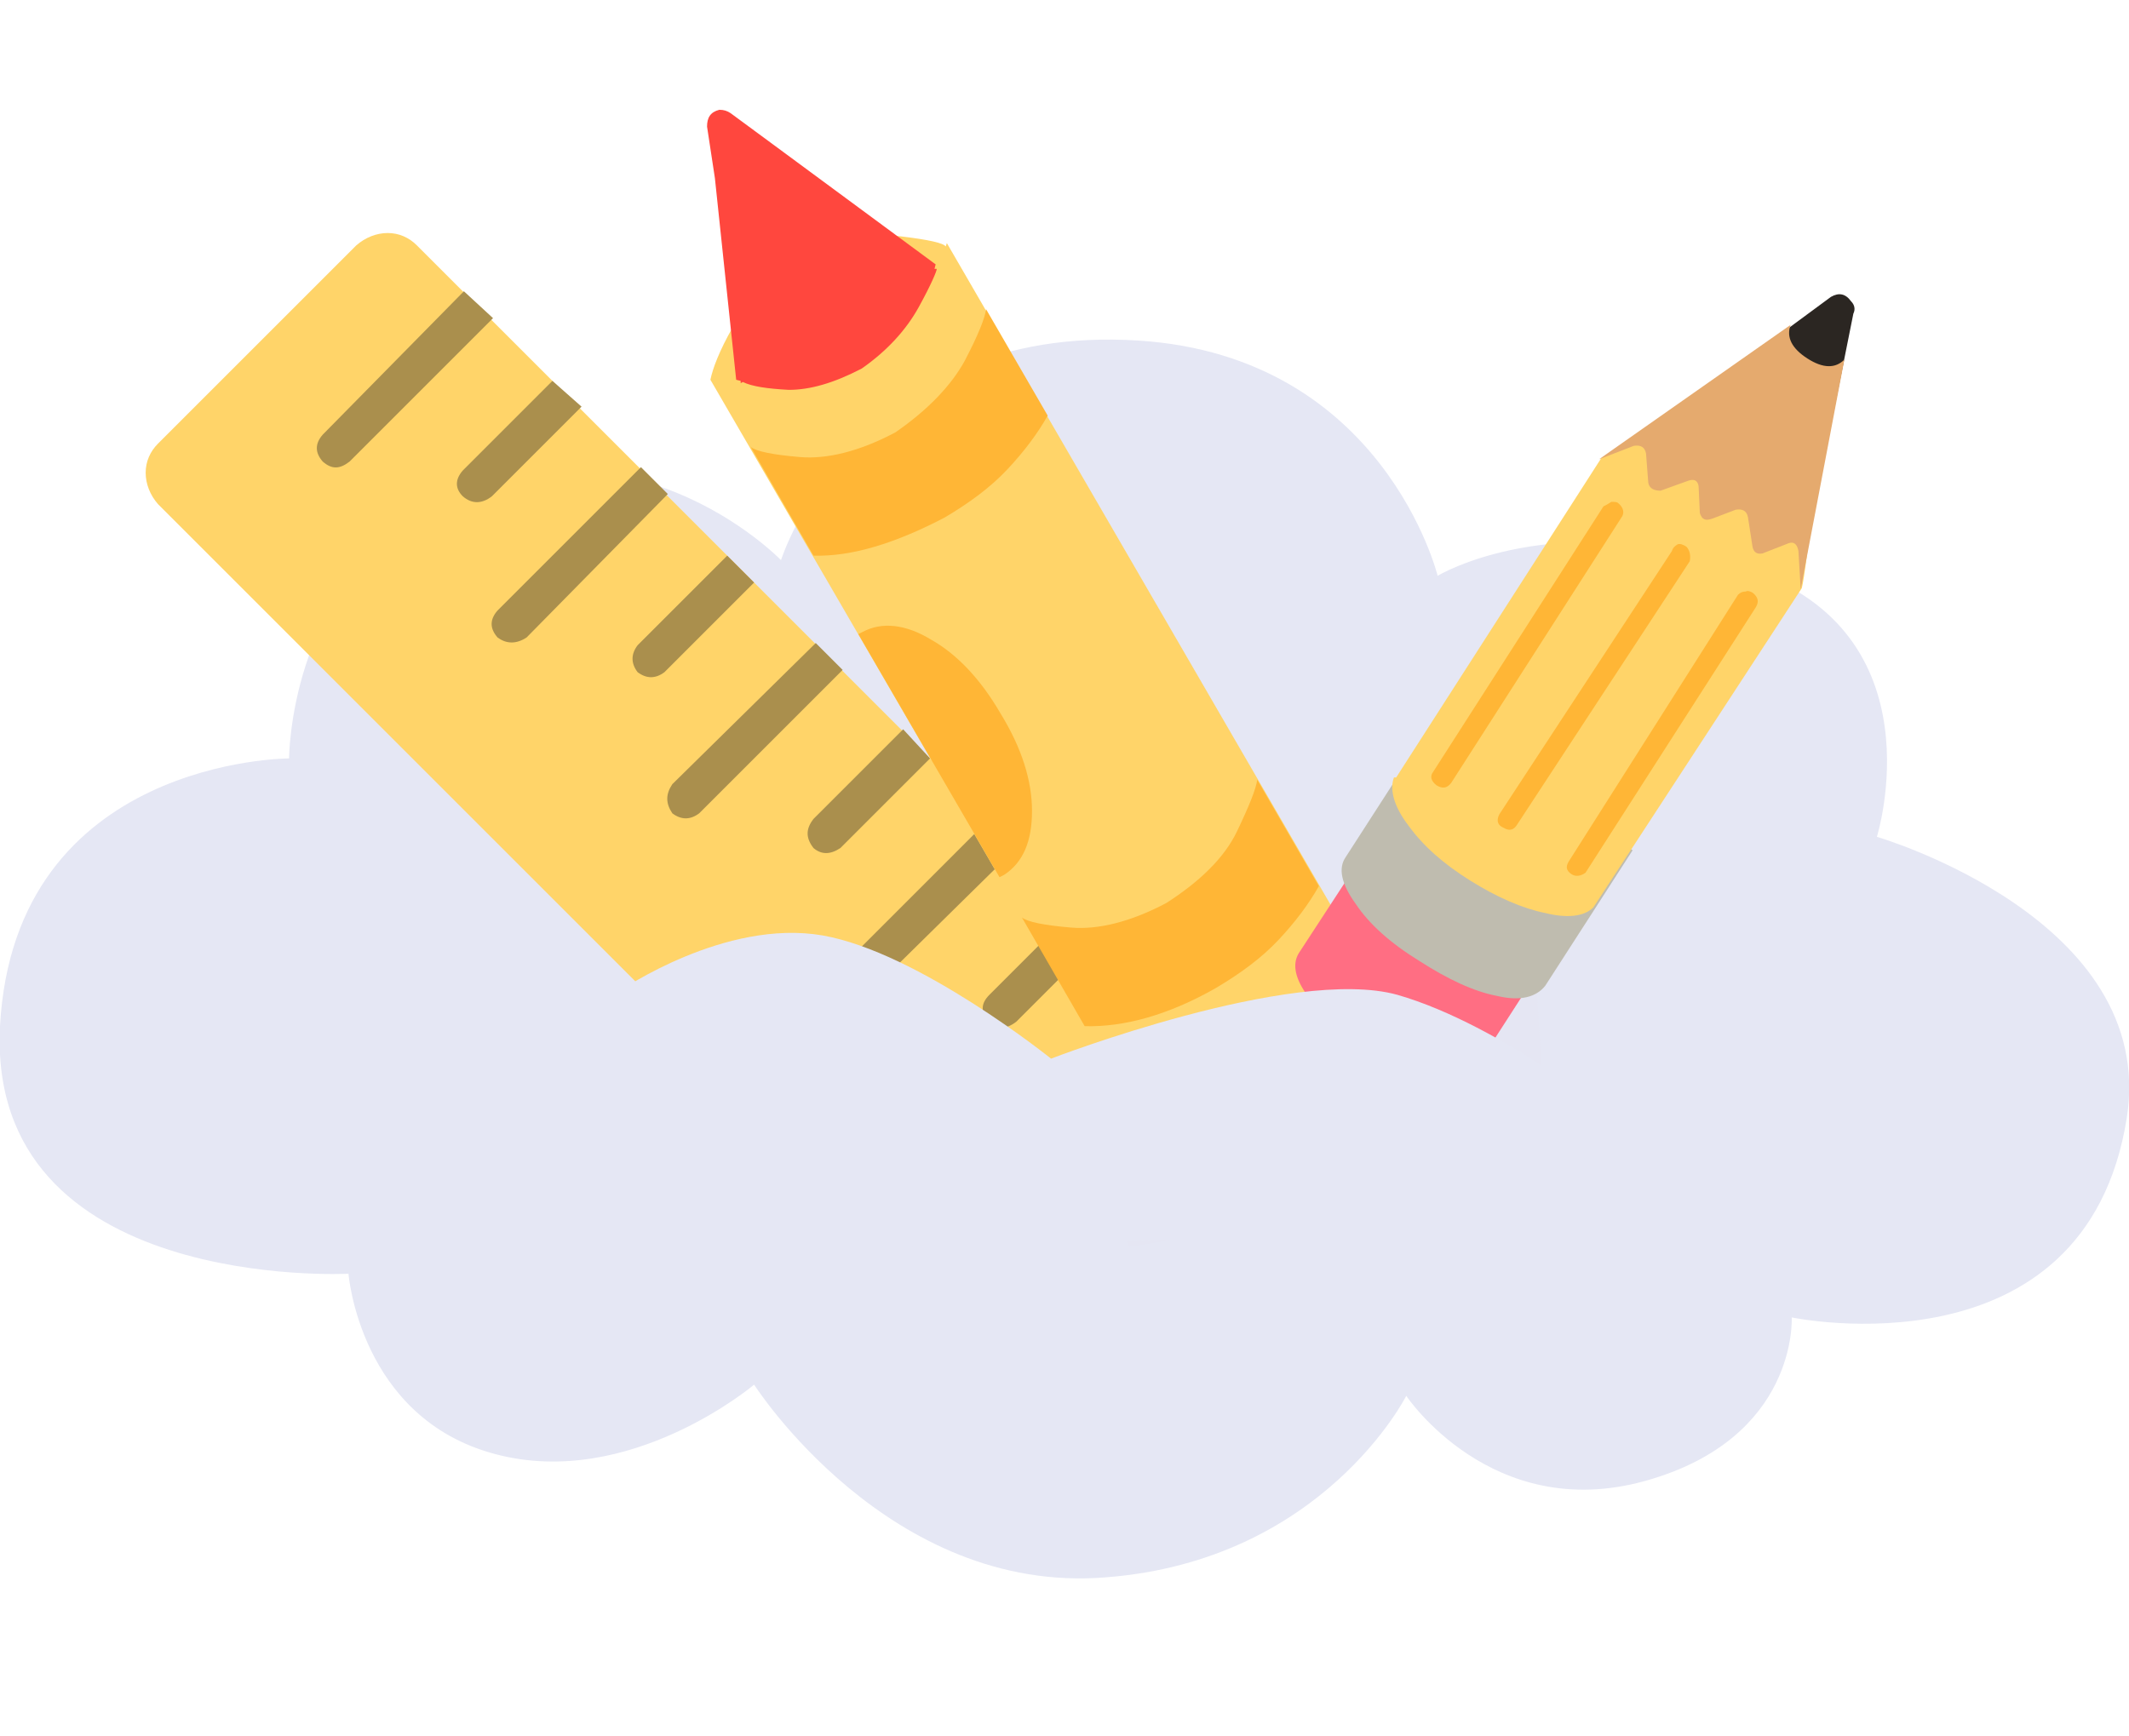 <?xml version="1.0" encoding="utf-8"?>
<!-- Generator: Adobe Illustrator 24.0.0, SVG Export Plug-In . SVG Version: 6.00 Build 0)  -->
<svg version="1.1" id="Layer_1" xmlns="http://www.w3.org/2000/svg" xmlns:xlink="http://www.w3.org/1999/xlink" x="0px" y="0px"
	 viewBox="0 0 190 155" style="enable-background:new 0 0 190 155;" xml:space="preserve">
<style type="text/css">
	.st0{clip-path:url(#SVGID_2_);fill:#E5E7F4;}
	.st1{clip-path:url(#SVGID_4_);fill:#E5E6F3;}
	.st2{clip-path:url(#SVGID_6_);fill:#E5E7F4;}
	.st3{opacity:0;}
	.st4{fill:#FFD469;}
	.st5{fill:#AA8F4D;}
	.st6{fill:#FF473E;}
	.st7{fill:#FFB636;}
	.st8{fill:#FF6E83;}
	.st9{fill:#BFBCAF;}
	.st10{fill:#2B2622;}
	.st11{fill:#E5AA6E;}
	.st12{clip-path:url(#SVGID_18_);fill:#E5E7F4;}
</style>
<title>mijter</title>
<g id="Page-1">
	<g>
		<g>
			<defs>
				<rect id="SVGID_1_" x="-20.1" y="-3.4" width="225.5" height="155"/>
			</defs>
			<clipPath id="SVGID_2_">
				<use xlink:href="#SVGID_1_"  style="overflow:visible;"/>
			</clipPath>
			<path class="st0" d="M69.7,50c0,0,6.7-21.2,31.9-19.6c21.9,1.4,26.7,21,26.7,21s10.5-6.4,27.7-0.6c17.2,5.7,11.5,23.9,11.5,23.9
				s25.1,7.3,22.3,25.1c-3.7,23.3-29.9,17.8-29.9,17.8s0.6,10.8-13.1,14.6c-13.7,3.8-21.3-7.6-21.3-7.6s-7.4,14.7-26.8,16.2
				c-19.4,1.6-31.4-17.2-31.4-17.2s-11.1,9.4-23.1,6.2c-12.1-3.2-13.1-16.1-13.1-16.1S-1.2,115.4,0,91.6
				c1.3-23.9,25.8-23.9,25.8-23.9s0-15.1,12.1-22C55.7,35.5,69.7,50,69.7,50"/>
		</g>
		<g>
			<defs>
				<rect id="SVGID_3_" x="-20.1" y="-3.4" width="225.5" height="155"/>
			</defs>
			<clipPath id="SVGID_4_">
				<use xlink:href="#SVGID_3_"  style="overflow:visible;"/>
			</clipPath>
			<path class="st1" d="M92.5,96.1c1.4-4.8,9.7-23.5,44.3-13.2l1.4,22.2l-37.4,6.2L92.5,96.1z"/>
		</g>
		<g>
			<defs>
				<rect id="SVGID_5_" x="-20.1" y="-3.4" width="225.5" height="155"/>
			</defs>
			<clipPath id="SVGID_6_">
				<use xlink:href="#SVGID_5_"  style="overflow:visible;"/>
			</clipPath>
			<path class="st2" d="M54.4,83.7c0,0,18.7-6.9,28.4,11.8H57.9L51,84.4"/>
		</g>
		<g>
			<defs>
				<rect id="SVGID_7_" x="-20.1" y="-3.4" width="225.5" height="155"/>
			</defs>
			<clipPath id="SVGID_8_">
				<use xlink:href="#SVGID_7_"  style="overflow:visible;"/>
			</clipPath>
		</g>
		<g>
			<defs>
				<rect id="SVGID_9_" x="-20.1" y="-3.4" width="225.5" height="155"/>
			</defs>
			<clipPath id="SVGID_10_">
				<use xlink:href="#SVGID_9_"  style="overflow:visible;"/>
			</clipPath>
		</g>
		<g>
			<defs>
				<rect id="SVGID_11_" x="-20.1" y="-3.4" width="225.5" height="155"/>
			</defs>
			<clipPath id="SVGID_12_">
				<use xlink:href="#SVGID_11_"  style="overflow:visible;"/>
			</clipPath>
		</g>
		<g>
			<path class="st3" d="M34.6,20.8c1,0,1.9,0.4,2.6,1.1l65,65c0.8,0.9,1.3,1.8,1.3,2.8c0,1-0.4,2-1.3,2.8l-17.5,17.5
				c-0.9,0.7-1.8,1.1-2.8,1.1c-1,0-2-0.4-2.8-1.1l-65-65c-0.7-0.8-1.1-1.8-1.1-2.8c0-1,0.4-1.9,1.1-2.6l17.7-17.7
				C32.6,21.2,33.6,20.8,34.6,20.8z M31.2,41.2L44,28.5l-2.6-2.4L28.9,38.9c-0.7,0.7-0.7,1.5,0,2.4l0,0C29.6,42,30.4,42,31.2,41.2
				L31.2,41.2z M41.3,44.3c-0.6-0.7-0.6-1.5,0-2.4l8-8l2.6,2.4l-8,8C43,45.1,42.1,45.1,41.3,44.3L41.3,44.3z M44.4,56.9
				c-0.6-0.8-0.6-1.6,0-2.4l12.8-12.8l2.4,2.4L46.9,56.9C46.1,57.5,45.2,57.5,44.4,56.9L44.4,56.9z M56.9,60c-0.6-0.8-0.6-1.6,0-2.4
				l8-8l2.4,2.4l-8,8C58.6,60.6,57.8,60.6,56.9,60L56.9,60z M60,72.6c-0.6-0.8-0.6-1.7,0-2.5l12.8-12.6l2.4,2.4L62.4,72.6
				C61.7,73.2,60.9,73.2,60,72.6L60,72.6z M72.6,75.7c-0.7-0.8-0.7-1.7,0-2.6l8-8l2.4,2.6l-8,8C74.1,76.3,73.3,76.3,72.6,75.7
				L72.6,75.7z M75.7,88.1c-0.7-0.7-0.7-1.5,0-2.4l12.8-12.8l2.4,2.6L78.1,88.1C77.3,88.8,76.5,88.8,75.7,88.1L75.7,88.1z
				 M88.3,91.2c-0.7-0.7-0.7-1.5,0-2.4l8-8l2.4,2.4l-8,8C89.8,91.9,89,91.9,88.3,91.2L88.3,91.2z"/>
		</g>
		<path class="st4" d="M34.6,20.8c1,0,1.9,0.4,2.6,1.1l65,65c0.8,0.9,1.3,1.8,1.3,2.8c0,1-0.4,2-1.3,2.8l-17.5,17.5
			c-0.9,0.7-1.8,1.1-2.8,1.1c-1,0-2-0.4-2.8-1.1l-65-65c-0.7-0.8-1.1-1.8-1.1-2.8c0-1,0.4-1.9,1.1-2.6l17.7-17.7
			C32.6,21.2,33.6,20.8,34.6,20.8z"/>
		<path class="st5" d="M31.2,41.2c-0.9,0.7-1.6,0.7-2.4,0l0,0c-0.7-0.8-0.7-1.6,0-2.4l12.6-12.8l2.6,2.4L31.2,41.2L31.2,41.2z
			 M41.3,44.3c0.8,0.7,1.7,0.7,2.6,0l8-8L49.3,34l-8,8C40.6,42.8,40.6,43.6,41.3,44.3L41.3,44.3z M44.4,56.9c0.8,0.6,1.7,0.6,2.6,0
			l12.6-12.8l-2.4-2.4L44.4,54.5C43.7,55.3,43.7,56.1,44.4,56.9L44.4,56.9z M56.9,60c0.8,0.6,1.6,0.6,2.4,0l8-8l-2.4-2.4l-8,8
			C56.3,58.4,56.3,59.2,56.9,60L56.9,60z M60,72.6c0.8,0.6,1.6,0.6,2.4,0l12.8-12.8l-2.4-2.4L60,70C59.4,70.9,59.4,71.7,60,72.6
			L60,72.6z M72.6,75.7c0.7,0.6,1.5,0.6,2.4,0l8-8l-2.4-2.6l-8,8C71.9,74,71.9,74.8,72.6,75.7L72.6,75.7z M75.7,88.1
			c0.8,0.7,1.6,0.7,2.4,0l12.8-12.6l-2.4-2.6L75.7,85.7C75,86.6,75,87.3,75.7,88.1L75.7,88.1z M88.3,91.2c0.7,0.7,1.5,0.7,2.4,0l8-8
			l-2.4-2.4l-8,8C87.5,89.6,87.5,90.4,88.3,91.2L88.3,91.2z"/>
		<g>
			<g>
				<path class="st3" d="M65.7,33.9l-1.9-18l-0.7-4.6c0-0.8,0.3-1.3,1.1-1.5c0.4,0,0.7,0.1,1,0.3l3.8,2.8l14.5,10.7L83.4,24l0.2,0
					c0,0.2-0.5,1.4-1.6,3.4c-1.1,2-2.8,3.9-5.1,5.5c-2.5,1.3-4.6,1.9-6.5,1.9c-1.9-0.1-3.3-0.3-4.1-0.7l-0.2,0.1l0-0.2L65.7,33.9z
					 M107.4,103c-2.4-0.2-3.9-0.5-4.4-0.9L63.4,33.9c0.2-1,0.8-2.6,2-4.7c1.2-2.1,3.2-4.1,6-5.9c3.5-1.8,6.5-2.5,9-2.2
					c2.5,0.3,3.8,0.6,4,0.9l0.1-0.3l39.6,68.3c-0.1,0.8-0.7,2.3-1.8,4.6c-1.1,2.3-3.2,4.4-6.3,6.4
					C112.7,102.6,109.8,103.3,107.4,103z M86.1,32.2c1.2-2.3,1.8-3.8,1.9-4.6l5.5,9.5c-0.9,1.6-2.1,3.2-3.6,4.8
					c-1.5,1.6-3.4,3-5.6,4.3c-4.4,2.3-8.3,3.5-11.7,3.4l-5.6-9.7c0.5,0.4,2,0.7,4.4,0.9c2.4,0.2,5.3-0.5,8.5-2.2
					C82.8,36.6,84.9,34.4,86.1,32.2z M89.6,78.1c1.7-1.1,2.5-3,2.5-5.7c0-2.7-0.9-5.6-2.8-8.7c-1.8-3.1-3.9-5.3-6.2-6.6
					c-2.3-1.4-4.4-1.6-6.1-0.7l-0.4,0.2l12.6,21.7L89.6,78.1z M91.2,81.9c0.5,0.4,2,0.7,4.4,0.9c2.4,0.2,5.3-0.5,8.5-2.2
					c3.1-2,5.2-4.1,6.3-6.4c1.1-2.3,1.7-3.8,1.8-4.6l5.5,9.5c-0.9,1.6-2.1,3.2-3.6,4.8c-1.5,1.6-3.4,3-5.6,4.3
					c-4.2,2.4-8.2,3.5-11.7,3.4L91.2,81.9z M124.4,102.9c-1.1,1.6-2.7,3-4.8,4.2c-2.1,1.2-4.1,1.9-5.9,1.9c-1.8,0.1-3.1,0-4.1-0.3
					c-0.8-0.2-1.3-0.7-1.7-1.3l-3.1-5.5c1.2,0.3,2.7,0.4,4.6,0.2c1.9-0.2,3.9-0.9,6.1-2.2c2.2-1.3,3.9-2.7,5.1-4.3
					c1.2-1.6,2-3.1,2.5-4.3l3.2,5.6c0.4,0.7,0.4,1.4,0.1,2.1C126.1,100,125.5,101.3,124.4,102.9z"/>
			</g>
			<path class="st6" d="M124.4,102.9c-1.1,1.6-2.7,3-4.8,4.2c-2.1,1.2-4.1,1.9-5.9,1.9c-1.8,0.1-3.1,0-4.1-0.3
				c-0.8-0.2-1.3-0.7-1.7-1.3l-3.1-5.5c1.2,0.3,2.7,0.4,4.6,0.2c1.9-0.2,3.9-0.9,6.1-2.2c2.2-1.3,3.9-2.7,5.1-4.3
				c1.2-1.6,2-3.1,2.5-4.3l3.2,5.6c0.4,0.7,0.4,1.4,0.1,2.1C126.1,100,125.5,101.3,124.4,102.9z"/>
			<path class="st4" d="M107.4,103c-2.4-0.2-3.9-0.5-4.4-0.9L63.4,33.9c0.2-1,0.8-2.6,2-4.7c1.2-2.1,3.2-4.1,6-5.9
				c3.5-1.8,6.5-2.5,9-2.2c2.5,0.3,3.8,0.6,4,0.9l0.1-0.3l39.6,68.3c-0.1,0.8-0.7,2.3-1.8,4.6c-1.1,2.3-3.2,4.4-6.3,6.4
				C112.7,102.6,109.8,103.3,107.4,103z"/>
			<path class="st6" d="M65.7,33.9l-1.9-18l-0.7-4.6c0-0.8,0.3-1.3,1.1-1.5c0.4,0,0.7,0.1,1,0.3l3.8,2.8l14.5,10.7L83.4,24l0.2,0
				c0,0.2-0.5,1.4-1.6,3.4c-1.1,2-2.8,3.9-5.1,5.5c-2.5,1.3-4.6,1.9-6.5,1.9c-1.9-0.1-3.3-0.3-4.1-0.7l-0.2,0.1l0-0.2L65.7,33.9z"/>
			<path class="st7" d="M86.1,32.2c1.2-2.3,1.8-3.8,1.9-4.6l5.5,9.5c-0.9,1.6-2.1,3.2-3.6,4.8c-1.5,1.6-3.4,3-5.6,4.3
				c-4.4,2.3-8.3,3.5-11.7,3.4l-5.6-9.7c0.5,0.4,2,0.7,4.4,0.9c2.4,0.2,5.3-0.5,8.5-2.2C82.8,36.6,84.9,34.4,86.1,32.2z M89.6,78.1
				c1.7-1.1,2.5-3,2.5-5.7c0-2.7-0.9-5.6-2.8-8.7c-1.8-3.1-3.9-5.3-6.2-6.6c-2.3-1.4-4.4-1.6-6.1-0.7l-0.4,0.2l12.6,21.7L89.6,78.1z
				 M91.2,81.9c0.5,0.4,2,0.7,4.4,0.9c2.4,0.2,5.3-0.5,8.5-2.2c3.1-2,5.2-4.1,6.3-6.4c1.1-2.3,1.7-3.8,1.8-4.6l5.5,9.5
				c-0.9,1.6-2.1,3.2-3.6,4.8c-1.5,1.6-3.4,3-5.6,4.3c-4.2,2.4-8.2,3.5-11.7,3.4L91.2,81.9z"/>
		</g>
		<g>
			<path class="st8" d="M116.7,88.9c-1.1-1.5-1.4-2.8-0.8-3.8l7.7-11.8l15.8,10.1l-7.8,12.1c-0.6,0.8-1.8,1-3.7,0.6
				c-1.8-0.4-3.9-1.2-6.2-2.6C119.4,91.9,117.7,90.4,116.7,88.9z"/>
			<path class="st9" d="M121,80.7c-1.3-1.8-1.6-3.2-0.9-4.2l7.8-12.1l17.8,11.5l-7.8,12.1c-0.8,1-2.2,1.4-4.3,0.9
				c-2.1-0.4-4.4-1.5-6.9-3.1C124.1,84.2,122.2,82.5,121,80.7z"/>
			<path class="st10" d="M155.4,32.4l8-5.9c0.7-0.4,1.3-0.3,1.8,0.4c0.3,0.3,0.4,0.7,0.2,1.1l-1.9,9.5c-0.3,1.5-1.1,2.6-2.2,3.3
				c-1.2,0.8-2.4,1-3.8,0.7c-1.4-0.3-2.5-1-3.3-2.1c-0.8-1.2-1.1-2.4-0.7-3.8C153.8,34.1,154.5,33.1,155.4,32.4z"/>
			<path class="st4" d="M142.9,40.9c0.6-0.4,3.2-1.9,7.9-4.7c4.7-2.8,8.1-3.9,10.1-3.3c1.4,1.6,1.7,5.1,1.1,10.4
				c-0.6,5.4-1,8.4-1.2,9.2L142.2,81c-0.8,0.8-2.3,1-4.3,0.5c-2-0.4-4.3-1.4-6.7-2.9c-2.4-1.5-4.2-3.1-5.5-4.9
				c-1.3-1.7-1.7-3.2-1.3-4.3l0.2,0L142.9,40.9z"/>
			<path class="st11" d="M160.7,52.6l-0.2-3.4c-0.1-0.6-0.4-0.9-0.9-0.7l-2.3,0.9c-0.5,0.1-0.8-0.1-0.9-0.6l-0.4-2.6
				c-0.1-0.6-0.5-0.8-1.1-0.7l-2.1,0.8c-0.6,0.2-0.9,0.1-1.1-0.5l-0.1-2.2c0-0.6-0.3-0.9-0.9-0.7l-2.5,0.9c-0.6,0-1-0.2-1.1-0.7
				l-0.2-2.6c-0.1-0.6-0.5-0.8-1.1-0.7l-3.1,1.2l17.1-12c-0.4,1.1,0.1,2.1,1.5,3c1.4,0.9,2.5,0.9,3.3,0.1L160.7,52.6z"/>
			<path class="st7" d="M155.1,53.1c0.2-0.2,0.4-0.3,0.7-0.3c0.2-0.1,0.4,0,0.6,0.1c0.5,0.4,0.6,0.8,0.3,1.3l-15.2,23.7
				c-0.4,0.3-0.9,0.4-1.3,0.1c-0.4-0.3-0.5-0.6-0.2-1.1L155.1,53.1L155.1,53.1z M149.2,49.2l-15.4,23.5c-0.3,0.6-0.1,1,0.4,1.2
				c0.5,0.3,0.9,0.2,1.2-0.3l15.4-23.5c0.1-0.5,0-1-0.3-1.3c-0.3-0.2-0.6-0.3-0.8-0.2C149.4,48.8,149.3,48.9,149.2,49.2z
				 M143.1,45.2l-15.2,23.7c-0.3,0.4-0.2,0.8,0.3,1.2c0.5,0.3,0.9,0.3,1.3-0.2l15.2-23.7c0.3-0.4,0.2-0.9-0.3-1.3
				c-0.1-0.1-0.3-0.1-0.6-0.1C143.5,45,143.3,45.1,143.1,45.2z"/>
		</g>
		<g>
			<defs>
				<rect id="SVGID_13_" x="-20.1" y="-3.4" width="225.5" height="155"/>
			</defs>
			<clipPath id="SVGID_14_">
				<use xlink:href="#SVGID_13_"  style="overflow:visible;"/>
			</clipPath>
		</g>
		<g>
			<defs>
				<rect id="SVGID_15_" x="-20.1" y="-3.4" width="225.5" height="155"/>
			</defs>
			<clipPath id="SVGID_16_">
				<use xlink:href="#SVGID_15_"  style="overflow:visible;"/>
			</clipPath>
		</g>
		<g>
			<defs>
				<rect id="SVGID_17_" x="-20.1" y="-3.4" width="225.5" height="155"/>
			</defs>
			<clipPath id="SVGID_18_">
				<use xlink:href="#SVGID_17_"  style="overflow:visible;"/>
			</clipPath>
			<path class="st12" d="M55.4,88.4c0,0,9.3-6.4,18-4.9c8.6,1.5,20.4,11,20.4,11s21.5-8.3,30.9-5.7c9.4,2.7,20,11.4,20,11.4
				l-10.1,9.8l-64,1.5c0,0-18.2-1.8-18.2-3.1C52.3,107.2,55.4,88.4,55.4,88.4"/>
		</g>
	</g>
</g>
</svg>
